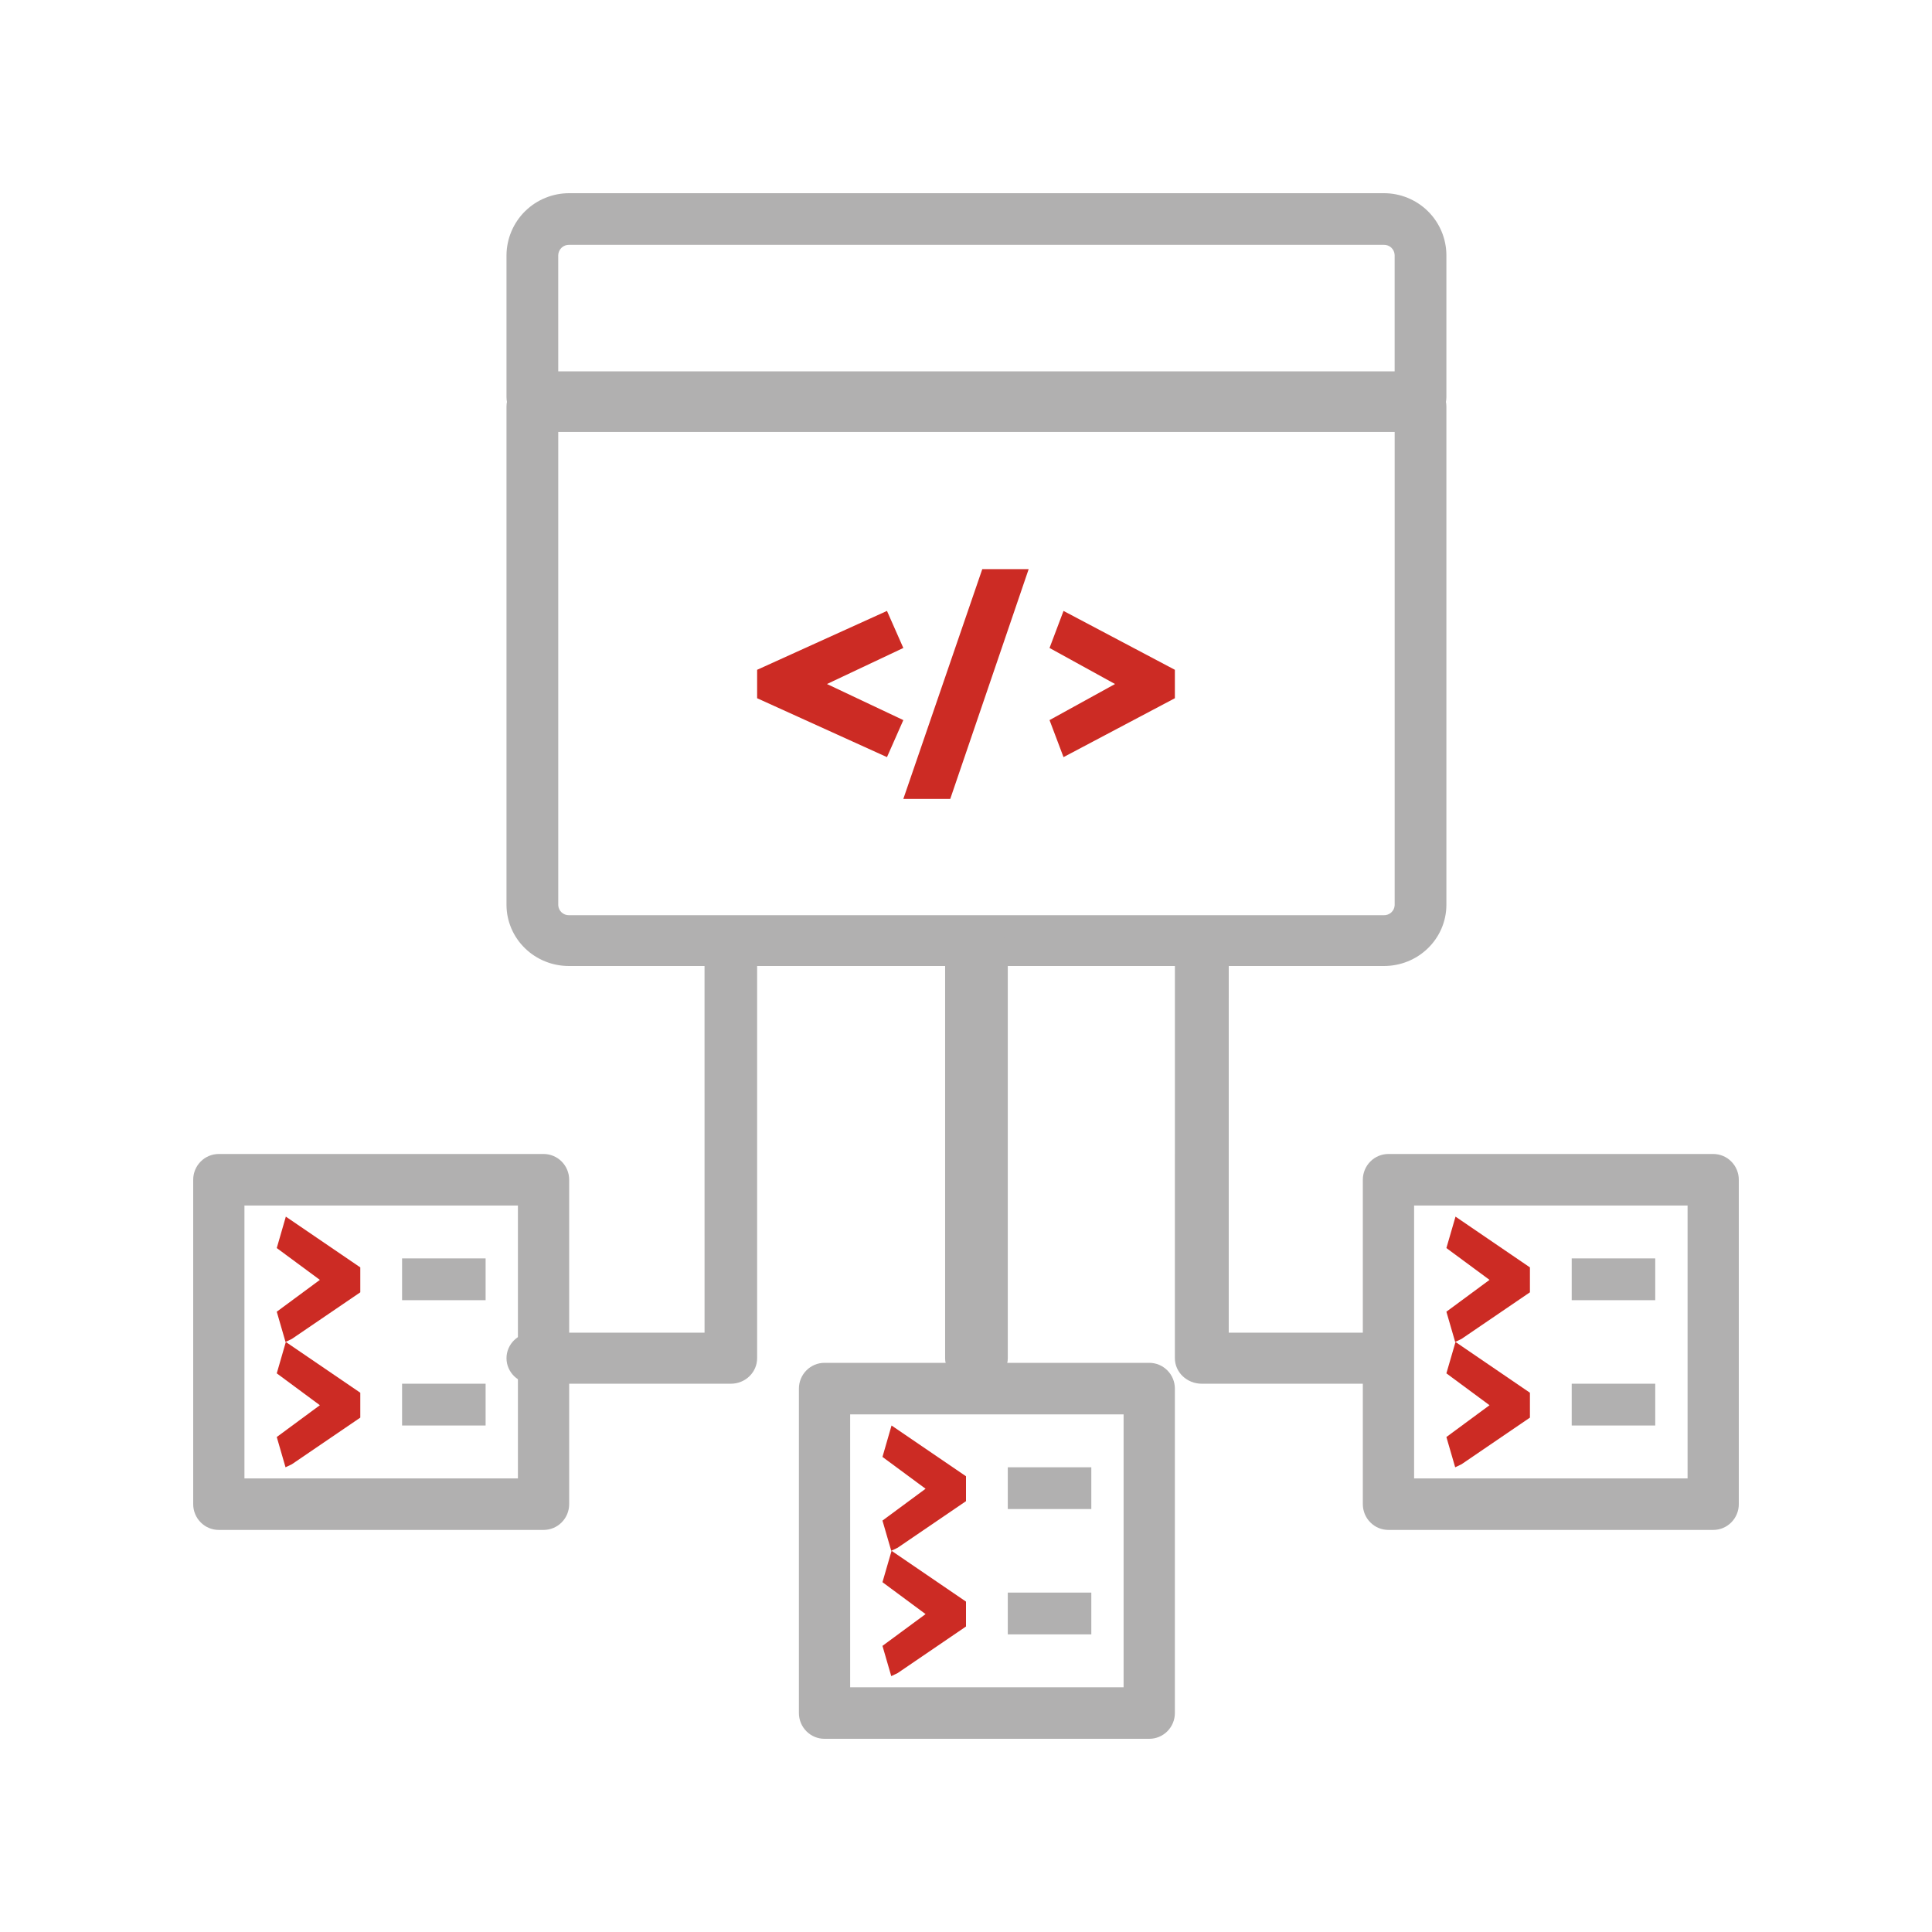 <svg width="80" height="80" viewBox="0 0 80 80" fill="none" xmlns="http://www.w3.org/2000/svg">
<path fill-rule="evenodd" clip-rule="evenodd" d="M57.298 40H23.567C22.883 40.003 22.226 39.74 21.74 39.267C21.254 38.796 20.978 38.154 20.973 37.483V16.835C20.973 16.556 21.086 16.289 21.287 16.092C21.488 15.895 21.76 15.784 22.044 15.784H58.82C59.105 15.784 59.377 15.895 59.578 16.092C59.779 16.289 59.892 16.556 59.892 16.835V37.483C59.887 38.154 59.611 38.796 59.125 39.267C58.639 39.74 57.981 40.003 57.297 40H57.298ZM23.116 17.886V37.482C23.126 37.718 23.326 37.904 23.568 37.897H57.298C57.539 37.904 57.741 37.719 57.75 37.482V17.886H23.116Z" fill="#B1B0B0"/>
<path fill-rule="evenodd" clip-rule="evenodd" d="M58.82 17.514H22.044C21.76 17.514 21.488 17.401 21.287 17.201C21.086 17 20.973 16.728 20.973 16.445V10.566C20.978 9.882 21.255 9.227 21.743 8.746C22.23 8.266 22.89 7.997 23.577 8H57.297C57.981 7.997 58.638 8.265 59.125 8.744C59.611 9.223 59.887 9.875 59.892 10.557V16.445C59.892 16.728 59.779 17 59.578 17.201C59.377 17.401 59.105 17.514 58.82 17.514ZM23.116 15.376H57.749V10.557C57.739 10.317 57.538 10.129 57.297 10.138H23.576C23.458 10.132 23.343 10.175 23.255 10.256C23.169 10.337 23.119 10.448 23.115 10.566L23.116 15.376Z" fill="#B1B0B0"/>
<path fill-rule="evenodd" clip-rule="evenodd" d="M34.243 28.324L37.405 26.831L36.728 25.297L31.351 27.735V28.912L36.728 31.351L37.405 29.818L34.243 28.324Z" fill="#CC2B24"/>
<path fill-rule="evenodd" clip-rule="evenodd" d="M40.674 23.567L37.405 33.081H39.348L42.595 23.567H40.674Z" fill="#CC2B24"/>
<path fill-rule="evenodd" clip-rule="evenodd" d="M44.038 25.297L43.459 26.831L46.171 28.324L43.459 29.818L44.038 31.351L48.649 28.912V27.735L44.038 25.297Z" fill="#CC2B24"/>
<path fill-rule="evenodd" clip-rule="evenodd" d="M57.047 57.297H49.763C49.148 57.297 48.65 56.824 48.649 56.24L48.65 39.328C48.65 39.048 48.766 38.779 48.975 38.58C49.186 38.381 49.468 38.27 49.765 38.27C50.061 38.27 50.345 38.381 50.553 38.58C50.762 38.779 50.88 39.048 50.88 39.328L50.879 55.182H57.047C57.663 55.182 58.162 55.655 58.162 56.24C58.162 56.824 57.663 57.297 57.047 57.297Z" fill="#B1B0B0"/>
<path fill-rule="evenodd" clip-rule="evenodd" d="M30.262 57.297H22.062C21.461 57.297 20.973 56.824 20.973 56.24C20.973 55.655 21.461 55.182 22.062 55.182H29.174L29.173 39.328C29.173 38.744 29.66 38.27 30.262 38.27C30.864 38.27 31.351 38.744 31.351 39.328L31.351 56.24C31.351 56.824 30.864 57.297 30.262 57.297Z" fill="#B1B0B0"/>
<path fill-rule="evenodd" clip-rule="evenodd" d="M40.432 57.297C40.088 57.297 39.759 57.187 39.515 56.989C39.272 56.791 39.135 56.524 39.135 56.245V39.323C39.135 38.742 39.716 38.27 40.432 38.27C41.149 38.27 41.73 38.742 41.73 39.323V56.245C41.731 56.524 41.594 56.791 41.35 56.989C41.106 57.187 40.777 57.297 40.432 57.297Z" fill="#B1B0B0"/>
<path fill-rule="evenodd" clip-rule="evenodd" d="M22.506 63.351H9.061C8.78 63.352 8.51 63.24 8.311 63.039C8.112 62.839 8 62.568 8 62.285V48.85C8 48.567 8.112 48.296 8.311 48.096C8.51 47.895 8.78 47.784 9.061 47.784H22.506C22.788 47.784 23.058 47.895 23.257 48.096C23.456 48.296 23.568 48.567 23.568 48.85V62.285C23.568 62.568 23.456 62.839 23.257 63.039C23.058 63.24 22.788 63.352 22.506 63.351ZM10.122 61.219H21.446V49.917H10.122V61.219Z" fill="#B1B0B0"/>
<path fill-rule="evenodd" clip-rule="evenodd" d="M47.587 72H34.142C33.86 72.001 33.59 71.888 33.392 71.688C33.193 71.488 33.081 71.216 33.081 70.934V57.499C33.081 57.216 33.193 56.944 33.392 56.745C33.59 56.544 33.86 56.432 34.142 56.432H47.587C47.869 56.432 48.139 56.544 48.338 56.745C48.537 56.944 48.649 57.216 48.649 57.499V70.934C48.649 71.216 48.537 71.488 48.338 71.688C48.139 71.888 47.869 72.001 47.587 72ZM35.203 69.867H46.526V58.566H35.203V69.867Z" fill="#B1B0B0"/>
<path fill-rule="evenodd" clip-rule="evenodd" d="M70.939 63.351H57.494C57.212 63.352 56.942 63.24 56.743 63.039C56.544 62.839 56.432 62.568 56.432 62.285V48.85C56.432 48.567 56.544 48.296 56.743 48.096C56.942 47.895 57.212 47.784 57.494 47.784H70.939C71.221 47.784 71.491 47.895 71.689 48.096C71.888 48.296 72 48.567 72 48.85V62.285C72 62.568 71.888 62.839 71.689 63.039C71.491 63.24 71.221 63.352 70.939 63.351ZM58.555 61.219H69.879V49.917H58.555V61.219Z" fill="#B1B0B0"/>
<path fill-rule="evenodd" clip-rule="evenodd" d="M11.46 51.679L13.245 52.997L11.46 54.315L11.823 55.568L12.087 55.441L14.919 53.512V52.48L11.836 50.378L11.46 51.679Z" fill="#CC2B24"/>
<path fill-rule="evenodd" clip-rule="evenodd" d="M16.649 52.108H20.108V53.838H16.649V52.108Z" fill="#B1B0B0"/>
<path fill-rule="evenodd" clip-rule="evenodd" d="M11.46 56.867L13.245 58.187L11.46 59.504L11.823 60.757L12.087 60.631L14.919 58.701V57.67L11.836 55.568L11.46 56.867Z" fill="#CC2B24"/>
<path fill-rule="evenodd" clip-rule="evenodd" d="M16.649 57.297H20.108V59.027H16.649V57.297Z" fill="#B1B0B0"/>
<path fill-rule="evenodd" clip-rule="evenodd" d="M36.541 60.328L38.326 61.646L36.541 62.964L36.905 64.216L37.168 64.09L40 62.16V61.129L36.917 59.027L36.541 60.328Z" fill="#CC2B24"/>
<path fill-rule="evenodd" clip-rule="evenodd" d="M41.73 60.757H45.189V62.486H41.73V60.757Z" fill="#B1B0B0"/>
<path fill-rule="evenodd" clip-rule="evenodd" d="M36.541 65.515L38.326 66.836L36.541 68.152L36.905 69.405L37.168 69.28L40 67.35V66.319L36.918 64.216L36.541 65.515Z" fill="#CC2B24"/>
<path fill-rule="evenodd" clip-rule="evenodd" d="M41.73 65.946H45.189V67.676H41.73V65.946Z" fill="#B1B0B0"/>
<path fill-rule="evenodd" clip-rule="evenodd" d="M59.892 51.679L61.678 52.997L59.892 54.315L60.256 55.568L60.52 55.441L63.351 53.512V52.48L60.27 50.378L59.892 51.679Z" fill="#CC2B24"/>
<path fill-rule="evenodd" clip-rule="evenodd" d="M65.081 52.108H68.54V53.838H65.081V52.108Z" fill="#B1B0B0"/>
<path fill-rule="evenodd" clip-rule="evenodd" d="M59.892 56.867L61.678 58.187L59.892 59.504L60.256 60.757L60.52 60.631L63.351 58.701V57.67L60.27 55.568L59.892 56.867Z" fill="#CC2B24"/>
<path fill-rule="evenodd" clip-rule="evenodd" d="M65.081 57.297H68.54V59.027H65.081V57.297Z" fill="#B1B0B0"/>
</svg>
